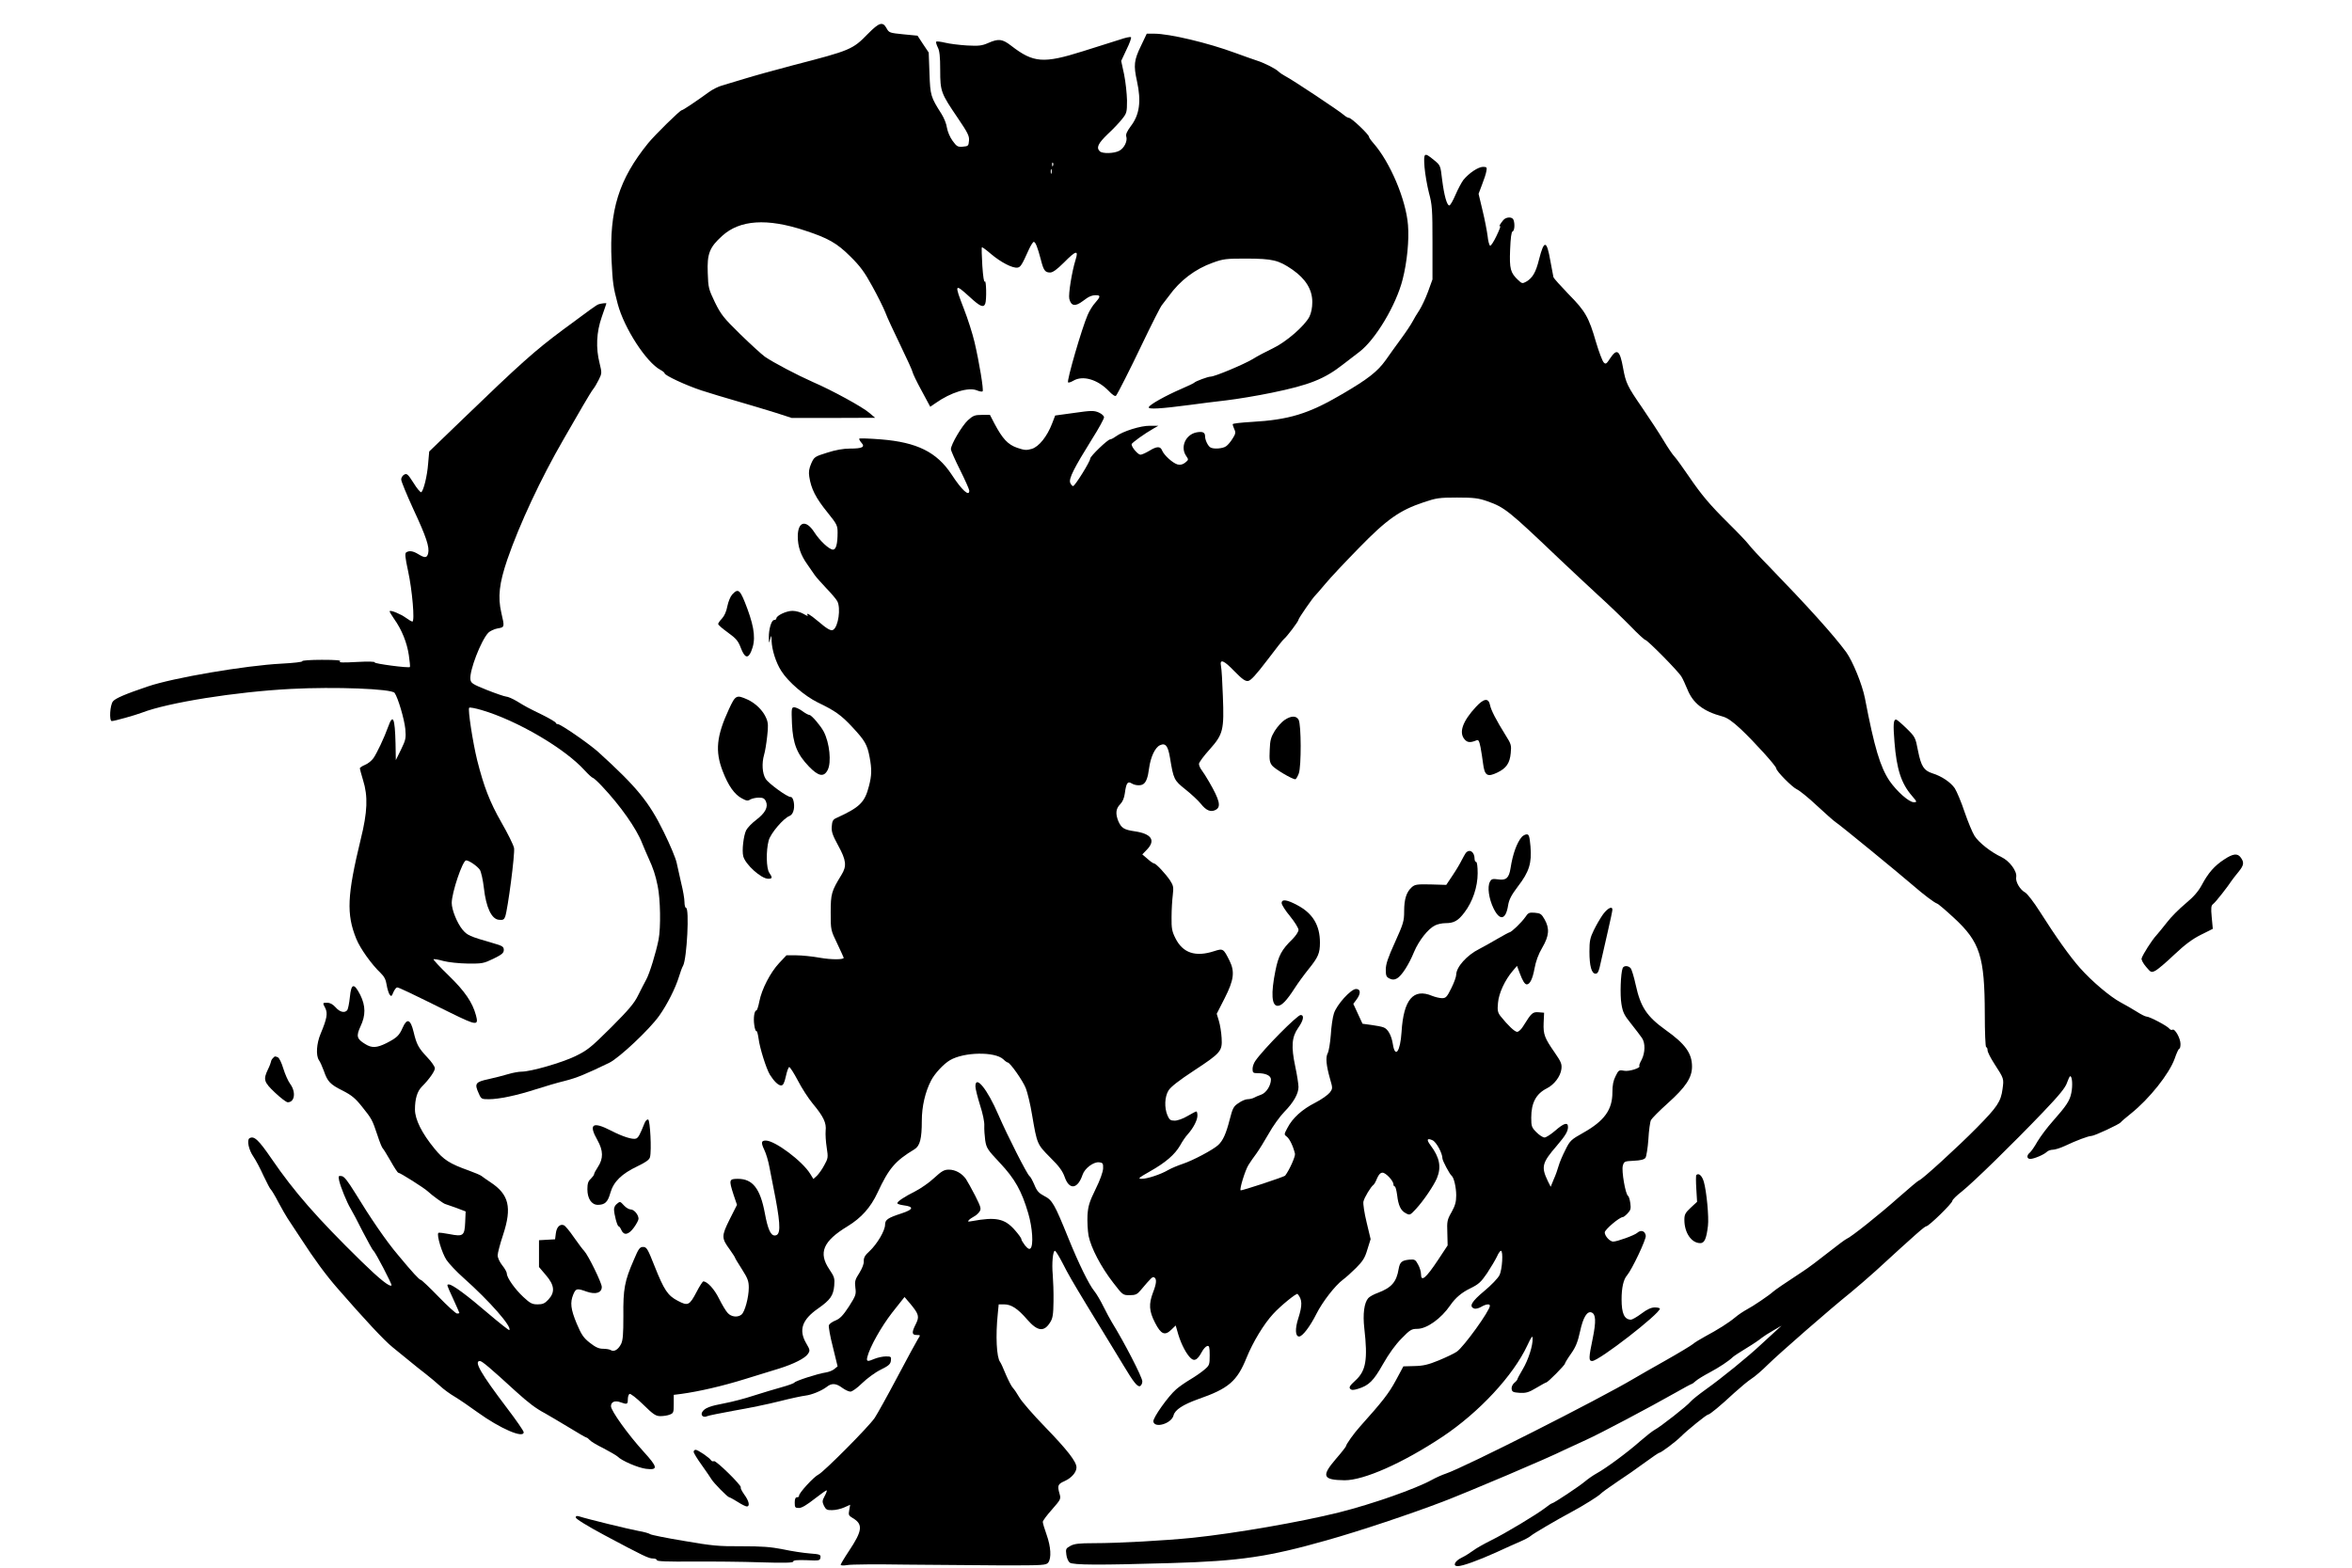 <?xml version="1.0" encoding="UTF-8" standalone="yes"?>
<svg version="1.0" xmlns="http://www.w3.org/2000/svg" width="1536" height="1024" viewBox="0 0 1536 1024" preserveAspectRatio="xMidYMid meet">
  <g transform="translate(0,1024) scale(0.1,-0.1)" fill="#000000" stroke="none">
    <path d="M5669 10020 c-101 -104 -114 -109 -489 -206 -118 -31 -262 -71 -320
-89 -58 -18 -123 -37 -146 -44 -22 -6 -61 -25 -85 -43 -84 -61 -169 -118 -177
-118 -11 0 -173 -159 -219 -215 -192 -237 -255 -439 -239 -770 7 -142 11 -172
40 -280 42 -159 187 -382 279 -431 15 -8 27 -18 27 -22 0 -14 140 -79 240
-112 52 -17 158 -49 235 -71 77 -22 188 -56 247 -74 l108 -35 272 0 273 1 -39
33 c-44 38 -241 146 -366 200 -104 46 -260 128 -315 166 -22 16 -94 82 -161
147 -108 106 -125 127 -165 208 -41 86 -44 95 -47 192 -5 125 11 167 94 242
115 105 293 117 538 36 153 -50 211 -82 300 -171 63 -62 93 -103 142 -193 35
-63 73 -140 85 -170 11 -31 57 -129 100 -218 43 -89 79 -168 79 -175 1 -7 26
-61 58 -119 l57 -106 35 24 c99 70 215 106 270 83 17 -7 33 -10 37 -6 8 8 -22
190 -53 322 -13 55 -44 152 -69 216 -64 165 -62 169 38 78 67 -62 90 -72 101
-44 10 25 7 161 -3 145 -5 -8 -11 32 -16 104 -4 64 -5 118 -3 120 2 2 30 -18
61 -45 63 -53 139 -93 172 -88 20 3 29 18 73 116 13 29 28 52 33 52 11 0 25
-35 46 -115 18 -72 28 -85 61 -85 17 0 44 19 90 65 79 80 97 84 76 18 -24 -76
-48 -226 -41 -255 12 -48 39 -52 89 -14 41 32 63 40 96 37 19 -2 15 -14 -16
-49 -16 -17 -38 -53 -49 -79 -37 -84 -138 -431 -128 -441 3 -3 19 2 34 11 62
37 158 9 231 -66 24 -26 43 -38 48 -32 10 11 95 179 167 330 67 140 127 259
135 265 3 3 22 28 43 56 73 102 172 177 287 218 69 25 86 27 221 27 172 -1
208 -10 299 -72 87 -61 130 -130 130 -212 0 -38 -7 -71 -19 -96 -32 -61 -153
-166 -240 -207 -42 -20 -101 -51 -131 -70 -59 -35 -247 -114 -274 -114 -17 0
-98 -30 -106 -39 -3 -4 -41 -22 -85 -41 -102 -44 -208 -103 -213 -120 -5 -15
79 -10 268 15 63 9 171 22 239 30 68 8 202 30 298 50 243 50 342 89 463 184
36 28 84 65 108 83 105 80 240 306 282 473 29 113 43 256 35 355 -13 165 -116
410 -226 535 -16 18 -29 37 -29 42 0 14 -114 123 -130 123 -7 0 -23 9 -34 19
-26 24 -340 233 -383 254 -17 9 -37 23 -45 31 -19 18 -91 55 -142 71 -22 7
-86 30 -141 50 -176 65 -428 125 -527 125 l-49 0 -39 -82 c-44 -91 -48 -124
-25 -228 29 -132 17 -220 -41 -295 -24 -33 -33 -52 -29 -66 10 -30 -14 -78
-46 -94 -34 -18 -110 -20 -127 -3 -24 24 -11 51 52 112 36 33 78 78 95 100 29
36 31 44 31 120 -1 44 -9 121 -19 170 l-19 88 35 75 c20 40 33 77 29 80 -4 4
-37 -3 -74 -16 -37 -12 -145 -46 -241 -76 -257 -81 -322 -76 -467 36 -58 45
-83 48 -151 18 -41 -18 -61 -20 -138 -16 -49 3 -114 11 -142 18 -29 7 -56 10
-59 7 -3 -4 2 -20 10 -37 12 -22 16 -61 16 -148 0 -141 5 -152 115 -314 65
-96 76 -117 73 -148 -3 -34 -5 -36 -40 -39 -33 -3 -40 1 -67 38 -17 23 -33 61
-37 86 -3 24 -19 64 -35 89 -71 112 -74 121 -79 266 l-5 136 -37 55 -36 55
-93 9 c-89 9 -93 10 -109 39 -25 46 -48 39 -121 -35z m1208 -862 c-3 -8 -6 -5
-6 6 -1 11 2 17 5 13 3 -3 4 -12 1 -19z m-10 -50 c-3 -7 -5 -2 -5 12 0 14 2
19 5 13 2 -7 2 -19 0 -25z"/>
    <path d="M9303 9148 c4 -46 17 -121 29 -168 21 -77 23 -108 23 -325 l0 -240
-29 -80 c-16 -44 -42 -98 -56 -120 -15 -22 -35 -56 -45 -75 -10 -19 -43 -69
-74 -111 -31 -42 -77 -106 -102 -142 -54 -75 -117 -124 -287 -223 -218 -128
-345 -166 -589 -180 -68 -4 -123 -10 -123 -15 0 -4 5 -19 11 -33 10 -20 8 -31
-11 -60 -12 -20 -31 -43 -43 -51 -22 -16 -84 -20 -103 -7 -16 10 -34 48 -34
71 0 27 -15 34 -55 27 -73 -14 -109 -97 -68 -155 16 -23 15 -25 -6 -42 -16
-13 -31 -17 -50 -13 -31 8 -89 60 -102 92 -11 28 -34 28 -84 -3 -22 -13 -48
-25 -57 -25 -16 0 -58 48 -58 68 0 9 85 70 145 104 l30 17 -55 0 c-61 1 -177
-36 -222 -69 -15 -11 -32 -20 -38 -20 -16 0 -130 -110 -130 -125 0 -19 -100
-180 -112 -180 -6 0 -14 10 -19 22 -10 27 25 96 142 284 44 69 79 134 79 143
0 10 -15 23 -35 32 -31 13 -49 13 -160 -3 l-124 -17 -20 -52 c-32 -84 -86
-152 -133 -166 -34 -10 -48 -9 -95 7 -61 21 -96 59 -149 159 l-29 56 -52 0
c-46 0 -58 -4 -92 -35 -38 -35 -111 -158 -111 -189 0 -9 27 -70 60 -136 33
-66 60 -127 60 -135 0 -41 -48 2 -117 108 -96 144 -224 208 -459 227 -75 6
-139 8 -142 5 -3 -3 3 -14 13 -26 27 -29 7 -39 -75 -39 -42 0 -94 -9 -149 -27
-81 -25 -84 -28 -103 -70 -14 -32 -18 -56 -13 -86 12 -80 42 -139 119 -234 61
-76 66 -85 66 -131 0 -75 -10 -112 -30 -112 -24 0 -86 57 -123 115 -54 83
-107 69 -107 -29 0 -66 19 -122 62 -182 18 -25 40 -57 49 -71 9 -13 44 -52 76
-86 33 -34 65 -72 71 -84 24 -45 7 -167 -27 -187 -14 -9 -39 5 -102 59 -50 42
-78 58 -64 35 4 -6 -8 -2 -27 10 -19 11 -50 20 -73 20 -40 0 -105 -31 -105
-50 0 -5 -7 -10 -15 -10 -17 0 -35 -60 -34 -115 1 -39 2 -39 9 -10 7 29 8 28
9 -11 2 -58 28 -142 63 -196 45 -72 153 -164 238 -206 114 -55 153 -82 228
-163 81 -87 96 -114 111 -194 15 -79 14 -120 -4 -189 -28 -109 -60 -139 -215
-210 -20 -9 -26 -20 -28 -54 -3 -34 5 -57 42 -125 53 -97 57 -134 21 -192 -65
-106 -70 -123 -70 -245 0 -115 0 -115 43 -204 23 -49 42 -90 42 -92 0 -13 -81
-13 -155 0 -50 9 -119 16 -154 16 l-65 0 -48 -51 c-57 -61 -113 -169 -129
-250 -6 -32 -15 -59 -19 -59 -14 0 -21 -51 -14 -96 3 -24 10 -42 14 -39 4 2
10 -20 14 -49 7 -59 50 -197 74 -236 27 -43 55 -70 73 -70 13 0 21 14 31 59 7
33 17 60 22 61 5 1 30 -38 56 -87 25 -49 69 -117 98 -152 70 -84 90 -126 84
-177 -2 -23 1 -72 7 -110 10 -64 9 -70 -16 -115 -14 -27 -36 -57 -48 -69 l-23
-21 -21 34 c-51 83 -230 217 -290 217 -30 0 -32 -13 -10 -60 12 -24 27 -75 34
-114 8 -39 25 -131 40 -205 34 -183 33 -241 -6 -241 -26 0 -45 42 -64 145 -30
162 -80 225 -176 225 -58 0 -60 -6 -28 -105 l22 -65 -48 -95 c-54 -109 -54
-122 1 -197 19 -27 34 -50 34 -53 0 -3 20 -36 45 -75 38 -60 45 -78 45 -121 0
-62 -26 -160 -48 -176 -25 -20 -66 -15 -89 10 -12 12 -37 54 -57 94 -31 63
-77 113 -103 113 -4 0 -24 -30 -43 -67 -47 -90 -57 -95 -123 -60 -66 34 -90
70 -152 226 -45 114 -52 126 -75 126 -22 0 -30 -11 -61 -85 -60 -137 -70 -191
-68 -365 0 -122 -3 -159 -15 -184 -19 -37 -46 -53 -67 -40 -7 5 -30 9 -51 9
-27 0 -49 10 -86 39 -42 33 -55 53 -86 126 -39 94 -44 137 -22 190 17 40 24
41 88 18 58 -20 98 -8 98 31 0 26 -89 208 -115 235 -9 9 -39 49 -67 89 -28 41
-57 76 -66 79 -25 10 -47 -12 -52 -53 l-5 -39 -52 -3 -53 -3 0 -88 0 -87 45
-53 c57 -66 61 -112 16 -160 -23 -25 -37 -31 -70 -31 -36 0 -49 7 -93 48 -55
51 -108 126 -108 153 0 9 -13 33 -30 54 -17 21 -30 50 -30 65 0 15 16 76 36
136 58 177 38 262 -82 341 -27 18 -54 37 -60 42 -6 5 -43 21 -82 35 -126 45
-165 70 -225 144 -82 100 -127 190 -127 255 0 70 15 119 45 149 47 47 85 101
85 120 0 11 -22 43 -49 71 -59 63 -70 84 -90 167 -20 83 -43 91 -71 28 -23
-53 -39 -67 -107 -102 -63 -31 -95 -33 -139 -5 -54 33 -59 51 -30 114 35 73
34 135 -1 206 -41 80 -59 77 -68 -13 -4 -40 -12 -79 -17 -86 -17 -21 -49 -13
-76 18 -18 20 -36 30 -54 30 -33 0 -32 1 -13 -36 16 -34 10 -68 -31 -166 -27
-64 -32 -142 -11 -173 8 -11 22 -43 32 -70 24 -70 41 -88 123 -129 57 -29 82
-49 125 -103 65 -81 68 -86 102 -188 14 -44 30 -82 34 -85 4 -3 27 -40 51 -82
24 -43 47 -78 51 -78 12 0 170 -100 193 -122 26 -25 106 -83 115 -83 3 -1 34
-12 69 -24 l63 -24 -3 -70 c-4 -89 -12 -96 -103 -78 -36 7 -69 11 -72 8 -13
-13 24 -134 53 -177 17 -25 66 -77 110 -116 173 -154 320 -322 300 -342 -3 -2
-65 47 -138 109 -136 117 -233 189 -256 189 -16 0 -17 3 28 -95 22 -48 40 -89
40 -91 0 -2 -7 -4 -15 -4 -8 0 -63 50 -121 110 -59 61 -111 110 -116 110 -9 0
-53 47 -149 163 -76 89 -181 243 -281 407 -48 77 -70 106 -87 108 -21 3 -22 1
-16 -30 9 -40 50 -142 75 -183 10 -16 46 -84 79 -150 34 -65 65 -122 70 -125
12 -7 123 -221 118 -226 -12 -12 -77 40 -198 158 -290 284 -438 454 -584 667
-87 127 -116 154 -146 136 -18 -12 -5 -76 26 -120 15 -22 45 -78 66 -125 22
-46 43 -87 48 -90 4 -3 27 -40 49 -83 23 -43 50 -90 60 -105 10 -15 49 -74 87
-132 88 -136 163 -238 239 -325 175 -201 304 -340 360 -385 33 -27 84 -69 113
-92 29 -24 75 -61 104 -83 28 -22 70 -57 93 -78 22 -21 66 -53 97 -71 30 -18
97 -64 148 -101 147 -106 301 -173 301 -130 0 8 -49 79 -110 159 -169 223
-217 306 -176 306 14 0 67 -45 233 -197 85 -77 131 -112 193 -145 25 -14 94
-55 154 -91 60 -37 112 -67 116 -67 4 0 13 -7 21 -16 7 -9 47 -33 90 -54 42
-22 83 -46 91 -53 28 -29 134 -74 186 -81 81 -10 79 9 -15 112 -101 111 -213
267 -213 297 0 29 27 39 64 25 41 -15 46 -13 46 19 0 17 5 33 11 36 6 4 46
-27 89 -69 67 -66 83 -76 113 -76 20 0 47 4 61 10 24 9 26 14 26 69 l0 60 48
6 c117 16 269 51 417 97 88 27 189 58 224 69 93 29 169 67 187 95 15 22 14 27
-10 68 -52 88 -29 156 78 230 78 55 98 83 104 148 4 48 1 58 -32 107 -73 108
-41 184 119 281 90 55 151 123 196 220 74 159 115 207 241 283 36 22 48 69 48
187 0 92 22 188 61 263 24 46 82 108 123 132 92 54 293 57 348 6 12 -12 25
-21 29 -21 15 0 99 -119 118 -168 11 -28 30 -106 41 -174 33 -193 33 -192 118
-278 59 -58 81 -89 95 -128 30 -87 85 -80 117 15 14 42 72 85 108 81 24 -3 27
-7 26 -40 -1 -23 -20 -77 -49 -135 -40 -82 -49 -110 -53 -170 -2 -40 1 -101 7
-135 16 -79 81 -204 162 -308 61 -79 62 -80 106 -80 38 0 49 5 71 31 71 84 79
92 90 85 17 -10 15 -39 -8 -98 -29 -76 -26 -122 13 -198 39 -76 64 -87 107
-45 l28 27 17 -59 c20 -66 54 -130 82 -155 24 -22 44 -10 72 42 10 19 26 36
35 38 13 3 16 -7 16 -61 0 -61 -2 -66 -34 -93 -18 -16 -60 -45 -92 -64 -32
-19 -74 -48 -93 -65 -52 -45 -152 -186 -149 -210 7 -47 119 -14 132 40 9 36
61 70 161 106 199 69 254 117 316 271 42 103 113 220 173 285 47 52 154 139
160 131 31 -36 32 -73 5 -158 -23 -70 -20 -120 5 -120 22 0 72 66 113 148 40
79 121 184 173 223 18 13 57 48 86 77 44 44 58 66 74 121 l21 67 -26 109 c-15
61 -24 122 -21 136 5 26 49 98 65 109 5 3 16 22 24 43 11 25 22 37 36 37 21 0
71 -53 71 -76 0 -8 4 -14 9 -14 4 0 11 -25 15 -55 8 -70 24 -103 57 -120 26
-14 28 -13 66 28 50 54 116 152 137 201 30 73 18 135 -41 214 -29 38 -24 50
12 34 25 -11 65 -85 65 -119 0 -14 47 -103 60 -113 15 -11 30 -77 30 -128 0
-43 -7 -67 -30 -109 -29 -50 -31 -61 -28 -136 l2 -82 -62 -94 c-81 -122 -112
-147 -112 -93 0 15 -8 43 -19 62 -17 32 -22 35 -57 32 -50 -5 -62 -16 -70 -61
-14 -85 -46 -122 -136 -156 -26 -9 -54 -25 -62 -34 -27 -30 -37 -104 -26 -199
23 -203 11 -276 -58 -339 -36 -33 -44 -45 -34 -55 9 -9 20 -9 50 0 72 22 102
52 164 162 38 67 82 128 121 167 55 57 66 63 102 63 63 0 156 66 217 155 33
48 75 83 129 109 55 27 70 40 111 100 25 38 54 87 64 108 9 21 21 38 26 38 16
0 9 -124 -10 -160 -9 -19 -54 -66 -99 -103 -83 -69 -101 -101 -66 -114 9 -4
29 1 45 10 32 19 58 22 58 8 0 -32 -170 -268 -216 -300 -17 -12 -70 -37 -118
-57 -68 -28 -102 -36 -159 -37 l-72 -2 -50 -93 c-45 -83 -85 -135 -233 -300
-39 -43 -92 -117 -92 -129 -1 -4 -30 -42 -66 -83 -96 -112 -86 -137 56 -139
126 -1 381 112 640 284 240 160 463 400 555 598 26 56 34 66 34 45 2 -48 -28
-140 -64 -201 -19 -32 -35 -62 -35 -65 0 -4 -9 -16 -21 -25 -12 -11 -19 -27
-17 -40 3 -19 10 -22 53 -25 42 -2 59 3 109 33 32 19 61 35 64 35 10 0 122
113 122 123 0 4 18 34 40 65 31 44 44 77 59 146 20 92 46 134 75 123 28 -11
30 -58 8 -167 -27 -130 -28 -150 -4 -150 44 0 442 309 442 342 0 4 -15 8 -33
8 -23 0 -50 -12 -87 -40 -29 -22 -61 -40 -69 -40 -43 1 -61 40 -61 133 0 75
12 130 36 157 32 38 125 234 122 258 -4 32 -32 41 -56 19 -18 -16 -131 -57
-157 -57 -21 0 -55 36 -55 60 0 18 96 100 118 100 5 0 19 11 32 25 19 20 22
31 17 66 -3 23 -10 45 -15 48 -17 10 -43 163 -34 196 8 29 11 30 72 33 45 2
67 8 76 19 6 9 15 64 19 121 3 57 11 114 17 126 6 11 55 61 110 110 117 105
158 167 158 239 0 87 -44 148 -172 239 -124 89 -164 150 -196 296 -11 51 -26
99 -32 107 -16 19 -46 19 -53 1 -13 -33 -18 -176 -8 -234 9 -55 18 -73 64
-130 29 -37 61 -78 70 -92 23 -33 21 -97 -2 -142 -11 -19 -18 -38 -15 -41 12
-12 -68 -38 -100 -31 -33 6 -36 4 -55 -35 -15 -29 -21 -59 -21 -107 0 -113
-53 -186 -190 -263 -80 -45 -87 -51 -117 -112 -18 -35 -38 -82 -44 -104 -6
-22 -20 -62 -32 -88 l-20 -49 -19 38 c-44 92 -38 118 58 229 58 68 74 95 74
124 0 33 -27 25 -83 -24 -29 -25 -60 -45 -70 -45 -11 0 -34 15 -53 34 -31 31
-34 39 -34 95 0 97 31 156 102 192 48 24 89 78 95 126 4 33 -2 47 -44 108 -66
95 -75 118 -72 194 l3 66 -36 3 c-39 3 -47 -5 -98 -87 -13 -23 -32 -41 -42
-41 -16 0 -60 42 -109 103 -18 24 -21 37 -16 87 5 62 45 148 96 208 l28 33 18
-48 c19 -51 33 -73 46 -73 20 0 38 36 50 102 9 49 25 94 51 138 45 77 49 125
15 185 -20 35 -27 40 -64 43 -37 3 -43 0 -63 -30 -23 -33 -89 -97 -102 -98 -3
0 -39 -19 -80 -43 -40 -24 -93 -53 -118 -66 -80 -40 -150 -118 -150 -168 0
-13 -14 -52 -32 -88 -28 -57 -36 -65 -60 -65 -16 0 -45 7 -65 15 -123 52 -187
-24 -200 -236 -8 -128 -42 -175 -57 -78 -9 56 -32 98 -60 108 -12 5 -48 12
-80 16 l-58 8 -30 65 -30 65 21 28 c29 39 28 69 -3 69 -34 0 -128 -104 -145
-161 -8 -24 -17 -87 -20 -139 -4 -52 -13 -106 -20 -119 -15 -27 -10 -80 15
-168 18 -62 18 -63 -2 -90 -12 -15 -54 -45 -95 -66 -85 -43 -148 -100 -181
-164 -23 -43 -23 -44 -4 -58 18 -14 41 -61 53 -111 4 -17 -37 -108 -64 -143
-5 -8 -287 -101 -291 -96 -8 8 29 129 51 165 12 19 35 53 52 75 16 22 52 80
80 129 27 49 73 113 102 143 61 62 93 119 93 163 0 17 -9 77 -21 133 -28 132
-23 193 19 253 35 49 41 84 16 84 -22 0 -244 -224 -296 -300 -10 -14 -18 -37
-18 -52 0 -25 4 -28 34 -28 52 0 86 -16 86 -41 0 -39 -30 -87 -63 -99 -18 -6
-40 -16 -49 -21 -10 -5 -28 -9 -41 -9 -12 0 -39 -11 -58 -25 -33 -21 -39 -33
-58 -107 -24 -94 -44 -138 -75 -167 -33 -31 -165 -101 -231 -123 -33 -11 -76
-29 -95 -40 -49 -29 -137 -58 -174 -58 -27 0 -21 6 53 48 103 58 163 110 198
170 14 26 36 58 49 72 37 41 64 93 64 123 0 15 -3 27 -7 27 -5 0 -30 -14 -58
-30 -28 -17 -65 -30 -83 -30 -28 0 -35 5 -48 35 -21 51 -18 121 7 162 15 24
69 66 165 129 178 117 187 128 182 214 -2 36 -10 86 -18 112 l-14 46 52 102
c60 118 67 173 32 244 -40 80 -42 82 -101 63 -122 -40 -205 -12 -253 85 -22
44 -26 64 -25 137 0 48 4 112 8 144 6 52 4 62 -17 95 -30 45 -93 112 -105 112
-5 0 -25 13 -43 30 l-34 29 30 31 c59 61 30 104 -80 120 -69 10 -87 21 -107
67 -19 48 -16 81 12 109 16 16 27 41 31 73 9 66 18 80 44 64 22 -14 59 -17 76
-5 19 12 31 45 38 102 10 75 39 137 71 152 37 17 53 -4 66 -83 23 -139 26
-146 100 -205 38 -30 83 -72 101 -94 35 -45 66 -57 97 -40 37 19 27 63 -44
185 -16 28 -37 61 -47 74 -10 13 -18 31 -18 41 0 10 31 52 70 95 88 99 95 126
86 350 -3 88 -8 175 -12 193 -10 51 17 41 89 -34 50 -51 70 -65 88 -62 17 2
52 40 125 136 56 74 105 137 111 140 16 12 93 113 93 124 0 9 95 146 109 158
4 3 33 37 65 75 32 39 131 144 220 235 183 188 267 247 423 299 83 28 102 31
219 31 110 0 139 -4 197 -24 115 -41 137 -59 476 -382 64 -61 175 -164 246
-230 72 -65 168 -158 215 -206 47 -49 90 -88 95 -88 13 0 217 -206 236 -240 9
-14 25 -50 38 -81 37 -93 104 -145 230 -179 31 -8 65 -32 120 -83 87 -82 231
-241 231 -256 0 -18 105 -124 135 -137 16 -7 75 -54 130 -106 55 -51 111 -101
125 -110 26 -16 416 -336 505 -413 68 -59 137 -111 155 -117 8 -2 58 -45 111
-94 170 -157 200 -252 201 -626 0 -120 4 -218 9 -218 5 0 9 -9 9 -20 0 -12 20
-51 44 -88 64 -99 63 -97 54 -165 -11 -83 -34 -117 -168 -253 -122 -124 -363
-344 -377 -344 -4 0 -64 -50 -133 -111 -128 -114 -313 -261 -340 -271 -8 -3
-62 -43 -120 -89 -58 -46 -132 -102 -165 -123 -125 -82 -180 -120 -195 -133
-26 -24 -134 -97 -173 -117 -20 -11 -54 -33 -75 -51 -43 -36 -113 -80 -197
-125 -33 -18 -69 -40 -80 -50 -11 -9 -90 -57 -175 -105 -85 -48 -180 -102
-210 -120 -227 -135 -1107 -580 -1226 -620 -27 -9 -69 -28 -94 -42 -103 -57
-386 -157 -605 -212 -248 -62 -678 -137 -958 -166 -180 -18 -479 -35 -644 -35
-97 0 -128 -4 -153 -18 -29 -16 -31 -20 -26 -57 2 -21 13 -45 22 -52 22 -16
192 -17 661 -3 451 13 638 41 1018 149 217 61 548 172 760 253 181 70 681 282
791 337 33 15 97 45 143 66 87 39 414 212 585 309 54 31 101 56 104 56 3 0 15
9 26 19 12 11 53 36 91 56 65 35 124 74 152 101 6 6 47 33 90 59 43 26 87 56
98 66 11 9 45 31 75 48 l55 32 -35 -32 c-19 -17 -63 -58 -98 -90 -87 -82 -261
-223 -361 -294 -46 -33 -91 -69 -100 -80 -21 -27 -199 -166 -234 -184 -15 -8
-58 -42 -96 -75 -82 -73 -225 -178 -282 -209 -22 -12 -57 -36 -77 -53 -39 -33
-206 -144 -217 -144 -3 0 -23 -13 -43 -29 -52 -41 -261 -167 -357 -214 -44
-22 -96 -51 -115 -66 -19 -14 -52 -35 -75 -46 -45 -22 -60 -55 -25 -55 31 0
131 36 249 89 58 27 130 59 160 72 30 13 60 29 67 36 13 13 177 109 269 158
75 40 177 104 190 119 6 7 53 41 105 76 52 34 134 91 181 126 48 35 90 64 94
64 12 0 107 71 143 107 42 42 167 143 177 143 11 0 82 59 170 141 41 37 91 79
113 93 21 13 70 55 108 93 72 71 404 361 541 471 43 35 116 99 163 141 267
245 320 291 330 291 16 0 170 150 170 166 0 7 28 35 63 62 75 60 332 311 529
517 107 112 147 161 157 193 8 23 17 42 21 42 13 0 17 -62 7 -109 -10 -51 -31
-83 -123 -187 -34 -38 -78 -97 -98 -130 -19 -34 -42 -67 -51 -74 -21 -17 -19
-40 4 -40 24 0 90 28 108 46 8 8 26 14 39 14 14 0 49 11 77 24 78 37 156 66
175 66 20 0 184 77 192 89 3 5 32 30 66 57 121 97 250 259 286 359 12 36 26
65 30 65 5 0 8 14 8 31 0 37 -37 102 -52 93 -6 -4 -16 0 -22 8 -13 17 -128 78
-149 78 -7 0 -35 14 -63 32 -27 17 -74 44 -104 60 -68 36 -189 138 -266 225
-66 74 -157 202 -263 369 -38 60 -81 116 -95 124 -34 18 -65 71 -59 101 7 38
-44 106 -97 131 -68 32 -147 94 -175 138 -14 22 -43 92 -65 156 -21 64 -51
134 -64 155 -27 39 -85 79 -147 98 -55 18 -73 46 -93 146 -17 88 -18 91 -76
148 -32 31 -62 57 -68 57 -17 0 -19 -34 -10 -146 14 -178 44 -271 114 -352 34
-40 35 -42 12 -42 -31 0 -110 70 -158 139 -61 91 -99 217 -161 541 -18 90 -79
240 -122 300 -83 113 -254 302 -504 560 -62 63 -123 129 -135 146 -13 17 -70
77 -127 133 -125 124 -177 185 -265 314 -37 54 -77 110 -90 124 -13 13 -45 61
-72 106 -27 45 -89 140 -137 210 -100 145 -109 164 -127 262 -21 118 -40 132
-85 64 -24 -37 -29 -40 -42 -26 -8 8 -31 68 -50 132 -47 163 -70 203 -179 313
-51 53 -96 103 -99 111 -2 9 -11 56 -20 106 -24 138 -41 140 -74 11 -21 -86
-43 -122 -84 -146 -24 -13 -28 -13 -52 10 -51 48 -58 73 -53 199 3 76 8 116
16 119 13 4 16 50 6 76 -8 21 -47 20 -66 -1 -21 -25 -33 -47 -21 -40 5 3 -5
-25 -24 -64 -18 -38 -37 -67 -42 -64 -5 3 -13 31 -16 63 -4 31 -18 106 -33
167 l-26 109 23 61 c13 33 26 72 28 88 5 24 2 27 -23 27 -31 -1 -90 -40 -127
-85 -12 -16 -35 -59 -52 -98 -16 -38 -34 -69 -40 -69 -16 0 -34 66 -47 168
-11 94 -11 94 -54 129 -63 52 -68 49 -61 -47z"/>
    <path d="M3908 8252 c-15 -6 -50 -31 -233 -167 -180 -134 -276 -219 -651 -581
l-221 -213 -7 -79 c-6 -82 -30 -177 -45 -187 -5 -3 -28 24 -50 60 -37 58 -44
64 -61 55 -11 -6 -20 -20 -20 -32 0 -12 36 -99 79 -193 85 -182 107 -249 97
-290 -8 -30 -21 -31 -64 -5 -34 21 -59 25 -79 12 -10 -6 -7 -34 12 -122 27
-123 45 -330 28 -330 -5 0 -24 11 -43 25 -33 24 -98 51 -105 43 -3 -2 11 -25
29 -51 50 -70 84 -155 96 -237 6 -40 9 -75 7 -77 -9 -8 -235 22 -230 30 4 6
-43 7 -118 3 -86 -5 -119 -4 -109 3 11 8 -24 11 -118 11 -73 0 -131 -4 -128
-9 3 -5 -58 -12 -137 -16 -233 -12 -705 -92 -872 -149 -145 -49 -211 -77 -227
-97 -20 -23 -26 -129 -8 -129 17 0 156 39 197 55 172 66 611 136 973 155 286
15 657 1 677 -26 22 -31 63 -169 70 -236 5 -60 3 -70 -28 -134 l-34 -69 -2
110 c-4 167 -17 195 -48 108 -27 -75 -73 -171 -96 -205 -12 -17 -37 -37 -55
-44 -19 -8 -34 -18 -34 -23 0 -5 10 -40 21 -77 33 -105 29 -208 -15 -385 -89
-367 -95 -490 -29 -652 25 -62 99 -166 159 -223 23 -22 34 -43 39 -77 4 -25
13 -54 19 -63 11 -15 14 -13 25 15 8 17 18 31 25 31 11 0 78 -32 349 -166 171
-84 184 -85 165 -15 -23 84 -72 156 -177 258 -58 56 -103 105 -100 107 3 3 32
-2 64 -11 34 -9 103 -16 160 -17 94 -1 104 1 168 32 55 27 67 37 67 57 0 21
-8 27 -72 45 -153 44 -167 51 -198 88 -35 43 -70 129 -70 174 0 67 71 278 94
278 19 0 74 -38 90 -62 8 -13 20 -66 26 -118 14 -127 50 -204 98 -208 26 -3
34 1 41 20 17 47 65 413 58 449 -4 20 -41 95 -82 166 -77 135 -115 234 -159
408 -28 114 -62 333 -52 342 4 4 40 -3 81 -15 232 -68 544 -251 673 -394 24
-26 48 -48 52 -48 5 0 32 -24 60 -54 120 -127 227 -278 264 -375 13 -31 30
-72 39 -91 34 -74 47 -114 62 -187 18 -86 21 -271 6 -350 -17 -85 -59 -223
-81 -262 -11 -20 -34 -65 -52 -101 -25 -52 -61 -95 -177 -211 -133 -132 -154
-149 -234 -188 -89 -43 -291 -101 -351 -101 -18 0 -57 -7 -87 -16 -30 -9 -88
-24 -129 -33 -85 -18 -93 -29 -64 -92 16 -38 19 -39 66 -39 66 0 181 24 308
65 59 19 144 44 190 55 78 20 134 43 289 118 65 32 262 217 326 307 52 73 106
180 129 255 9 30 21 63 27 72 25 47 42 378 19 378 -5 0 -10 17 -10 38 0 20 -9
75 -21 122 -11 47 -24 107 -30 134 -5 27 -43 118 -84 201 -97 198 -176 294
-428 523 -59 53 -245 182 -264 182 -7 0 -13 4 -13 8 0 5 -39 28 -87 52 -104
51 -104 51 -168 90 -27 16 -59 30 -70 30 -11 1 -67 20 -125 43 -95 38 -105 45
-108 70 -7 56 69 253 117 304 11 11 38 24 60 28 47 8 47 8 25 102 -24 104 -14
192 39 348 80 232 220 531 367 785 40 69 97 168 127 220 30 52 61 102 68 110
7 8 23 35 35 59 21 42 21 45 6 107 -26 102 -21 204 14 304 16 47 30 86 30 88
0 4 -35 0 -52 -6z"/>
    <path d="M4782 6357 c-12 -13 -26 -47 -32 -77 -6 -34 -20 -64 -35 -80 -14 -14
-25 -31 -25 -36 0 -6 29 -31 64 -56 54 -39 67 -55 84 -100 25 -66 47 -73 68
-22 30 71 23 146 -25 277 -47 126 -58 138 -99 94z"/>
    <path d="M4760 5607 c-81 -175 -91 -274 -40 -405 36 -94 77 -152 125 -177 29
-16 39 -18 55 -7 11 6 36 12 55 12 28 0 38 -5 47 -25 16 -36 -4 -75 -63 -120
-28 -21 -57 -51 -66 -68 -17 -34 -29 -133 -19 -170 13 -53 117 -147 163 -147
27 0 29 7 7 39 -20 28 -22 144 -4 211 12 46 97 146 136 160 14 6 24 21 28 43
7 36 -5 83 -20 81 -21 -2 -146 89 -164 119 -22 35 -26 101 -10 157 6 19 15 73
20 119 8 68 7 90 -6 120 -20 49 -70 98 -123 122 -72 32 -78 29 -121 -64z"/>
    <path d="M9639 5623 c-88 -95 -114 -169 -73 -214 18 -20 37 -21 76 -5 13 6 18
-2 27 -46 5 -29 13 -76 16 -103 10 -82 28 -93 94 -61 58 28 81 61 87 127 5 50
3 59 -32 114 -63 101 -97 167 -103 199 -10 49 -40 45 -92 -11z"/>
    <path d="M5172 5513 c6 -131 33 -199 111 -280 62 -64 97 -71 122 -23 26 49 13
178 -26 252 -20 38 -80 108 -93 108 -7 0 -27 11 -46 25 -19 14 -43 25 -53 25
-18 0 -19 -7 -15 -107z"/>
    <path d="M8389 5537 c-18 -12 -47 -44 -64 -71 -25 -41 -31 -62 -33 -125 -3
-64 -1 -80 16 -102 19 -23 130 -89 151 -89 5 0 15 17 23 38 17 48 16 318 -1
350 -15 28 -49 28 -92 -1z"/>
    <path d="M9938 4773 c-32 -37 -59 -112 -73 -203 -10 -65 -29 -82 -81 -74 -37
5 -44 3 -54 -16 -18 -33 -7 -110 24 -174 41 -83 80 -75 95 21 6 37 21 66 64
123 74 96 91 153 82 261 -6 66 -10 79 -24 79 -10 0 -25 -8 -33 -17z"/>
    <path d="M9572 4668 c-5 -7 -17 -29 -27 -48 -9 -19 -35 -63 -58 -97 l-42 -63
-101 3 c-89 2 -104 0 -124 -18 -35 -31 -50 -78 -50 -156 0 -66 -5 -82 -60
-204 -46 -101 -60 -143 -60 -179 0 -40 4 -48 25 -58 19 -9 31 -8 48 1 30 16
78 90 112 174 31 73 90 149 136 172 15 8 46 15 68 15 56 0 83 15 124 69 54 70
87 168 87 257 0 43 -4 74 -10 74 -5 0 -10 9 -10 19 0 47 -33 69 -58 39z"/>
    <path d="M14525 4626 c-63 -41 -104 -88 -145 -165 -23 -43 -53 -78 -107 -123
-42 -35 -96 -89 -120 -121 -24 -31 -57 -71 -71 -87 -28 -30 -87 -122 -96 -150
-3 -8 10 -33 29 -55 32 -38 34 -39 62 -25 15 8 71 55 123 105 69 65 117 101
173 129 l78 39 -7 75 c-6 63 -4 77 9 87 15 10 97 115 122 154 6 9 25 33 43 55
36 44 39 62 16 94 -21 30 -50 27 -109 -12z"/>
    <path d="M8370 4341 c0 -11 25 -50 55 -86 30 -37 55 -77 55 -89 0 -12 -18 -39
-40 -61 -70 -68 -91 -107 -111 -207 -30 -149 -24 -228 15 -228 26 0 58 33 111
115 21 33 62 89 91 125 63 78 74 104 74 173 0 112 -46 190 -145 243 -70 38
-105 43 -105 15z"/>
    <path d="M10469 4268 c-17 -24 -44 -70 -60 -103 -25 -51 -29 -72 -29 -141 0
-94 14 -144 40 -144 15 0 22 15 35 78 10 42 30 133 46 202 16 69 29 131 29
138 0 26 -31 10 -61 -30z"/>
    <path d="M1782 3328 c-7 -7 -12 -17 -12 -22 -1 -6 -9 -29 -20 -51 -32 -67 -27
-83 46 -152 37 -35 74 -63 83 -63 46 0 55 67 16 120 -14 19 -34 65 -45 101
-11 37 -27 70 -36 73 -20 8 -18 8 -32 -6z"/>
    <path d="M6370 3144 c0 -15 14 -70 30 -122 18 -55 30 -111 28 -136 -1 -22 2
-65 6 -95 8 -50 15 -61 96 -147 98 -104 142 -183 185 -329 28 -95 35 -209 15
-229 -8 -8 -18 -3 -36 19 -13 17 -24 35 -24 41 0 7 -20 34 -45 62 -65 73 -123
84 -276 56 -27 -5 -32 -4 -22 6 6 7 21 17 34 24 12 6 28 20 36 32 12 19 9 29
-29 105 -24 46 -51 95 -60 108 -26 37 -69 61 -111 61 -31 0 -47 -9 -97 -55
-32 -30 -87 -68 -122 -86 -72 -36 -118 -67 -118 -78 0 -5 18 -11 41 -14 70 -9
65 -27 -14 -53 -89 -29 -107 -41 -107 -74 0 -38 -51 -125 -101 -172 -30 -27
-39 -43 -38 -65 2 -17 -10 -47 -29 -78 -28 -43 -31 -55 -26 -96 6 -44 3 -52
-42 -123 -38 -58 -58 -79 -87 -91 -21 -8 -40 -22 -44 -31 -3 -9 8 -73 26 -142
l31 -127 -21 -17 c-11 -10 -37 -20 -57 -23 -50 -7 -201 -56 -204 -66 -2 -4
-39 -18 -83 -30 -44 -12 -126 -37 -183 -55 -57 -19 -142 -41 -190 -50 -97 -18
-130 -31 -146 -57 -13 -22 8 -40 33 -27 9 4 88 20 176 36 88 15 221 42 295 61
74 19 151 35 170 37 41 5 105 31 139 57 32 26 61 24 101 -6 19 -14 43 -25 54
-25 11 0 46 25 77 56 31 30 85 70 120 87 53 26 65 37 67 60 3 25 1 27 -33 27
-19 0 -52 -7 -72 -15 -49 -21 -56 -19 -49 11 17 67 91 198 163 291 l80 101 37
-43 c57 -69 61 -85 37 -133 -28 -55 -27 -72 5 -72 26 0 26 0 9 -26 -9 -14 -70
-126 -135 -249 -65 -123 -132 -243 -148 -267 -41 -60 -331 -351 -366 -369 -32
-15 -132 -125 -128 -140 1 -5 -5 -9 -13 -9 -10 0 -15 -11 -15 -35 0 -32 3 -35
28 -35 18 0 51 20 102 60 41 32 76 57 79 55 2 -3 -4 -20 -14 -38 -16 -30 -16
-37 -4 -63 13 -25 20 -29 54 -28 22 0 57 8 79 18 l38 17 -6 -35 c-6 -31 -4
-36 23 -52 68 -40 64 -82 -25 -215 -30 -45 -54 -86 -54 -90 0 -5 19 -6 43 -2
23 5 197 6 387 3 190 -2 472 -4 628 -5 269 0 284 1 298 19 21 29 17 102 -11
181 -14 39 -25 76 -25 84 0 8 27 44 60 81 57 65 59 69 50 101 -16 55 -12 65
31 84 47 21 79 58 79 90 0 37 -58 112 -205 264 -78 80 -153 167 -168 193 -15
26 -34 54 -42 62 -9 9 -29 48 -46 87 -16 40 -33 77 -38 83 -23 30 -30 171 -15
314 l6 62 35 0 c47 0 89 -27 152 -100 67 -77 110 -82 150 -16 16 25 20 51 21
136 1 58 -2 136 -5 174 -7 73 1 156 14 156 5 0 28 -37 51 -82 36 -71 62 -116
157 -273 125 -206 171 -281 183 -300 8 -13 35 -57 59 -97 64 -107 89 -138 106
-132 8 4 15 17 15 31 0 27 -119 257 -197 383 -12 20 -38 67 -57 106 -19 39
-46 84 -59 100 -34 40 -104 183 -171 349 -89 220 -104 246 -155 272 -36 19
-49 32 -66 74 -12 28 -26 54 -32 57 -16 12 -143 262 -203 400 -71 166 -150
264 -150 186z"/>
    <path d="M4209 2903 c-30 -75 -40 -94 -55 -100 -22 -8 -87 12 -166 53 -119 61
-146 41 -86 -64 38 -68 39 -119 3 -174 -14 -21 -25 -42 -25 -47 0 -6 -10 -19
-22 -31 -17 -15 -22 -32 -22 -68 0 -61 27 -101 67 -102 47 0 66 17 83 78 21
74 74 125 177 174 56 27 78 43 82 60 11 43 1 241 -12 245 -7 3 -18 -8 -24 -24z"/>
    <path d="M11078 2565 c-3 -3 -3 -44 0 -91 l5 -84 -42 -39 c-35 -33 -41 -44
-41 -79 0 -84 46 -152 104 -152 27 0 40 28 50 113 7 56 -9 226 -27 288 -12 40
-33 59 -49 44z"/>
    <path d="M4028 2376 c-10 -7 -18 -23 -18 -35 0 -32 21 -111 30 -111 4 0 12
-11 18 -25 17 -37 47 -31 82 17 16 22 30 48 30 57 0 26 -29 61 -51 61 -11 0
-30 11 -43 25 -27 29 -26 29 -48 11z"/>
    <path d="M4530 757 c0 -8 24 -47 53 -87 28 -40 57 -81 63 -92 15 -25 106 -118
116 -118 4 0 29 -14 55 -30 26 -17 53 -30 60 -30 22 0 15 35 -16 77 -16 23
-27 44 -23 47 9 10 -161 177 -175 172 -7 -3 -15 -1 -19 5 -10 17 -86 69 -101
69 -7 0 -13 -6 -13 -13z"/>
    <path d="M3760 328 c0 -9 74 -55 188 -116 257 -137 288 -152 317 -152 14 0 25
-5 25 -11 0 -8 70 -10 233 -9 127 1 328 -1 445 -5 157 -5 212 -3 212 5 0 9 26
11 88 9 82 -4 87 -3 90 17 3 19 -3 22 -70 27 -40 3 -119 15 -175 27 -81 16
-137 20 -270 20 -149 -1 -192 3 -377 35 -115 19 -214 39 -220 44 -6 5 -40 15
-76 21 -61 11 -339 79 -387 95 -17 5 -23 3 -23 -7z"/>
  </g>
</svg>
